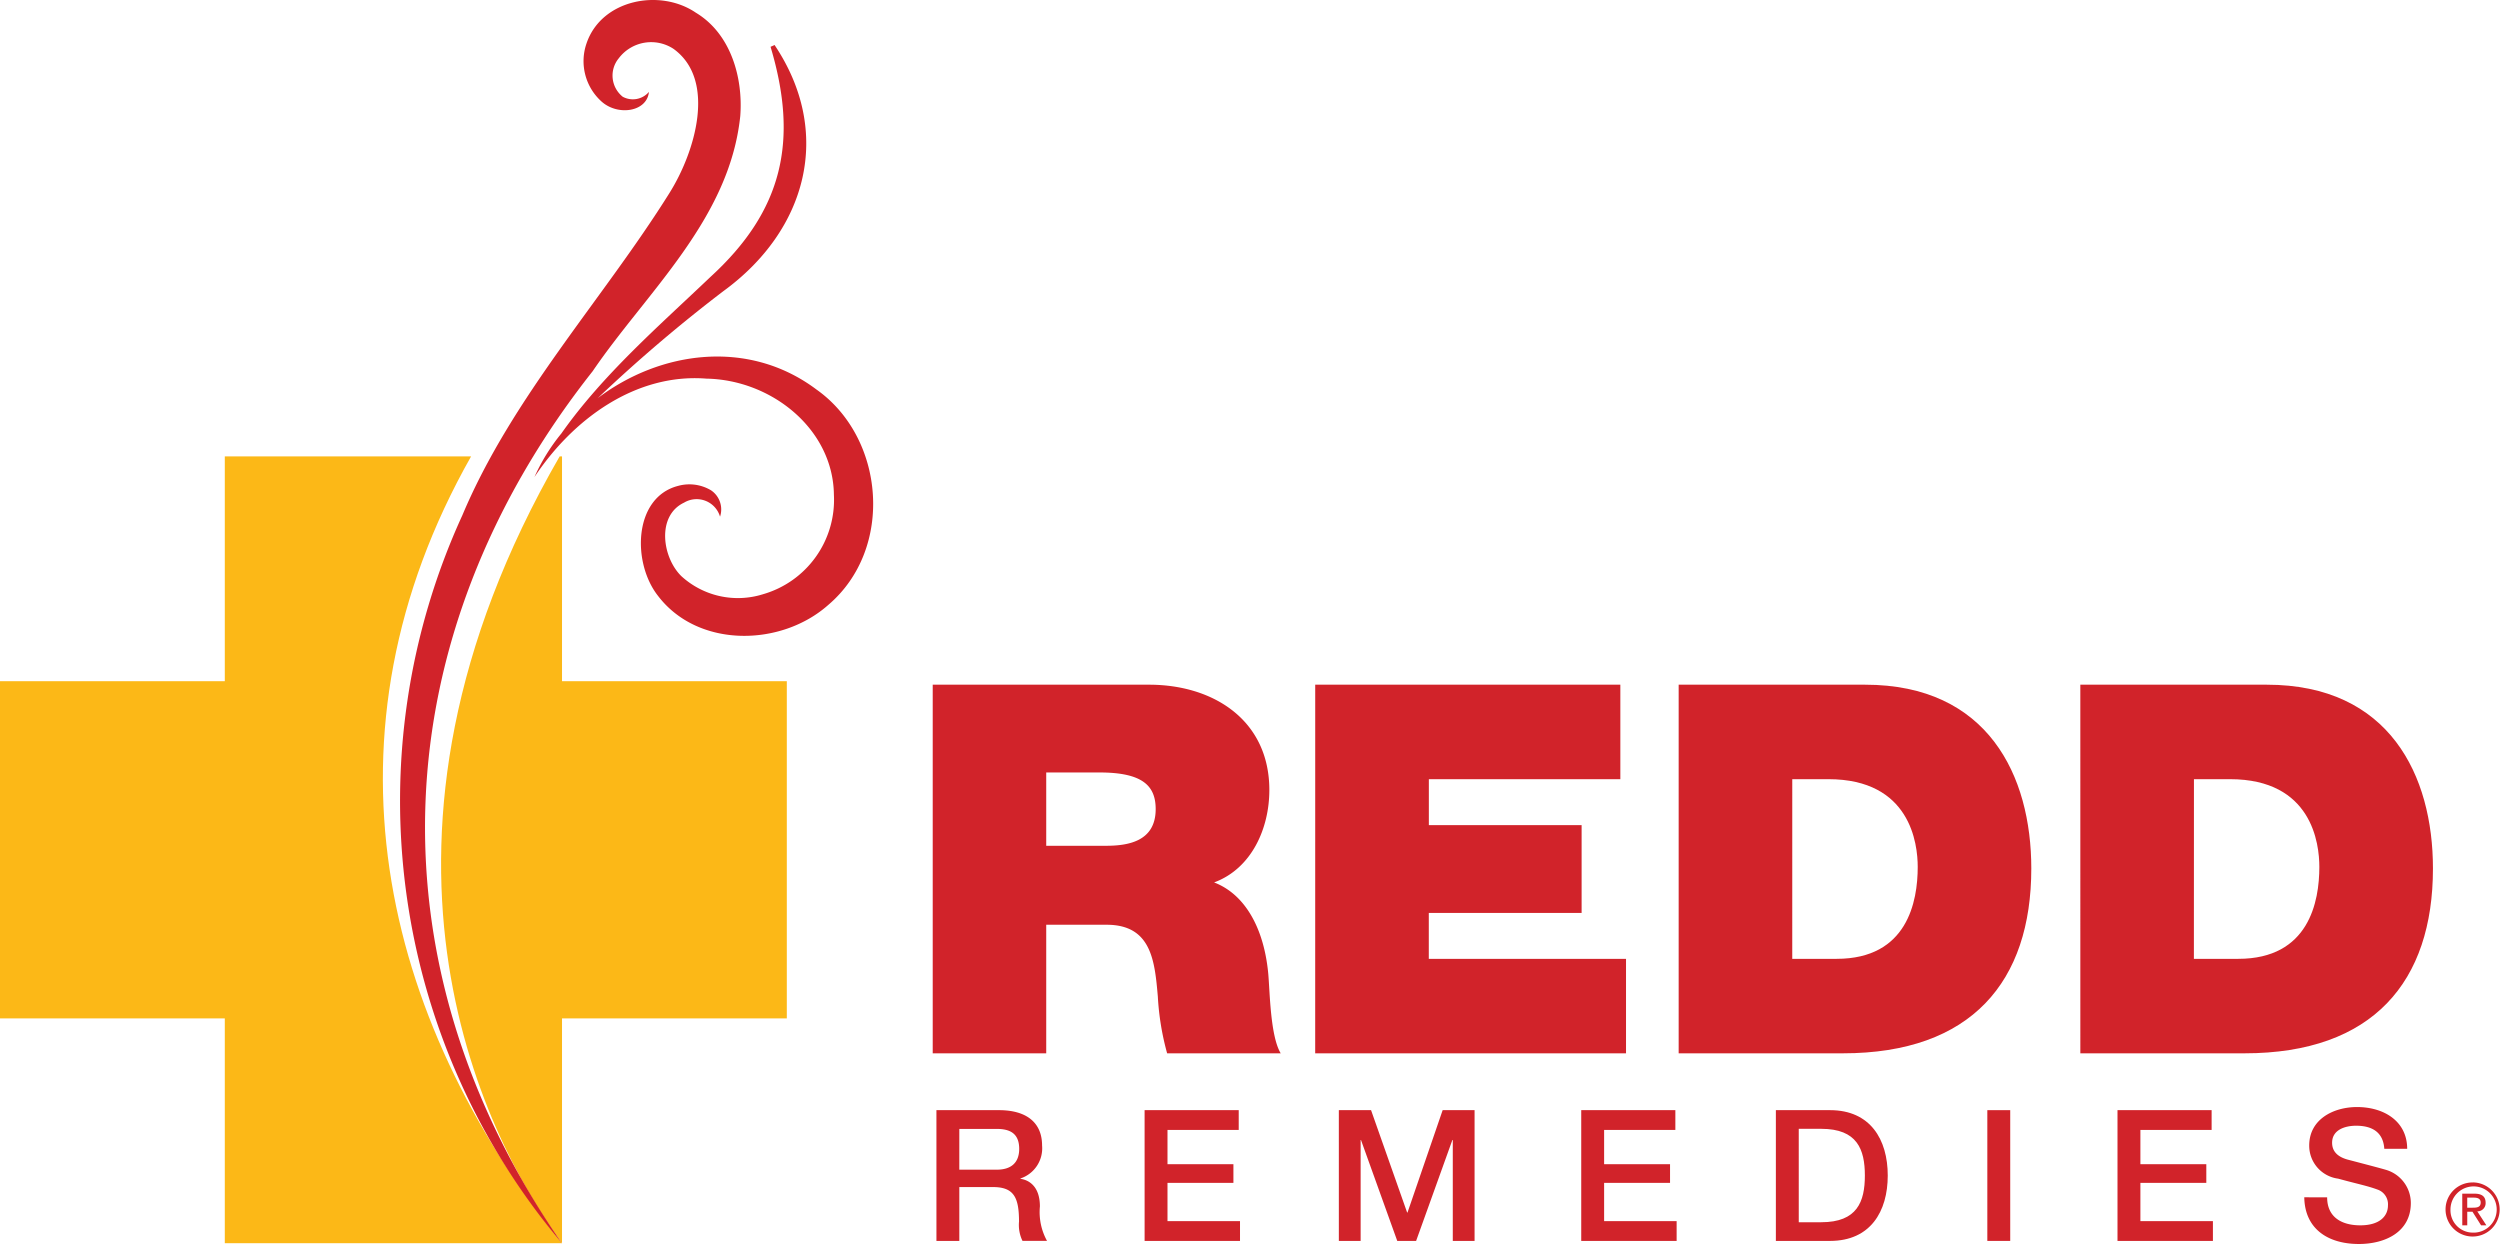 <?xml version="1.0" encoding="UTF-8"?> <svg xmlns="http://www.w3.org/2000/svg" xmlns:xlink="http://www.w3.org/1999/xlink" id="Group_336" data-name="Group 336" width="180.164" height="89.65" viewBox="0 0 180.164 89.65"><defs><clipPath id="clip-path"><rect id="Rectangle_14" data-name="Rectangle 14" width="180.164" height="89.651" fill="none"></rect></clipPath></defs><g id="Group_12" data-name="Group 12" clip-path="url(#clip-path)"><path id="Path_100" data-name="Path 100" d="M340.8,250.191h15.59c4.651,0,8.669,2.566,8.669,7.59,0,2.752-1.265,5.655-3.981,6.66,2.232.855,3.609,3.311,3.907,6.622.112,1.3.149,4.465.893,5.693h-8.185a19.172,19.172,0,0,1-.67-4.093c-.223-2.53-.446-5.172-3.684-5.172H348.98v9.265H340.8ZM348.98,261.8h4.279c1.526,0,3.609-.261,3.609-2.642,0-1.674-.93-2.642-4.056-2.642H348.98Z" transform="translate(-273.583 -200.848)" fill="#d1232a"></path><path id="Path_101" data-name="Path 101" d="M480.583,250.19h21.989V257h-13.8v3.311h11.009v6.325H488.768v3.312h14.213v6.809h-22.4Z" transform="translate(-385.801 -200.847)" fill="#d1232a"></path><path id="Path_102" data-name="Path 102" d="M613.388,250.19h13.432c8.855,0,11.981,6.548,11.981,13.245,0,8.148-4.316,13.32-13.581,13.32H613.388Zm8.186,19.756h3.2c5.1,0,5.842-4.13,5.842-6.623,0-1.674-.522-6.324-6.436-6.324h-2.605Z" transform="translate(-492.414 -200.847)" fill="#d1232a"></path><path id="Path_103" data-name="Path 103" d="M760.158,250.19h13.431c8.856,0,11.981,6.548,11.981,13.245,0,8.148-4.317,13.32-13.581,13.32h-11.83Zm8.184,19.756h3.2c5.1,0,5.841-4.13,5.841-6.623,0-1.674-.521-6.324-6.437-6.324h-2.6Z" transform="translate(-610.238 -200.847)" fill="#d1232a"></path><path id="Path_104" data-name="Path 104" d="M342.172,405.656h4.5c2.058,0,3.114.95,3.114,2.547a2.288,2.288,0,0,1-1.557,2.375v.026c.567.079,1.4.5,1.4,1.993a4.291,4.291,0,0,0,.514,2.481h-1.768a2.626,2.626,0,0,1-.251-1.386c0-1.728-.356-2.493-1.873-2.493h-2.429v3.88h-1.649Zm1.649,4.289h2.706c1.042,0,1.61-.515,1.61-1.5,0-1.2-.778-1.438-1.636-1.438h-2.679Z" transform="translate(-274.688 -325.652)" fill="#d1232a"></path><path id="Path_105" data-name="Path 105" d="M418.237,405.655h6.783v1.426h-5.133v2.467h4.751v1.346h-4.751v2.758h5.226v1.426h-6.875Z" transform="translate(-335.751 -325.651)" fill="#d1232a"></path><path id="Path_106" data-name="Path 106" d="M489.218,405.655h2.322l2.6,7.377h.027l2.533-7.377H499v9.423h-1.57v-7.272H497.4l-2.613,7.272h-1.359l-2.613-7.272h-.026v7.272h-1.57Z" transform="translate(-392.734 -325.651)" fill="#d1232a"></path><path id="Path_107" data-name="Path 107" d="M577.793,405.655h6.783v1.426h-5.134v2.467h4.751v1.346h-4.751v2.758h5.226v1.426h-6.875Z" transform="translate(-463.84 -325.651)" fill="#d1232a"></path><path id="Path_108" data-name="Path 108" d="M648.909,405.655h3.906c2.9,0,4.157,2.112,4.157,4.711s-1.254,4.712-4.157,4.712h-3.906Zm1.65,8.077h1.623c2.587,0,3.141-1.478,3.141-3.366S654.768,407,652.181,407h-1.623Z" transform="translate(-520.93 -325.651)" fill="#d1232a"></path><rect id="Rectangle_13" data-name="Rectangle 13" width="1.65" height="9.423" transform="translate(143.218 80.004)" fill="#d1232a"></rect><path id="Path_109" data-name="Path 109" d="M773.74,405.655h6.783v1.426H775.39v2.467h4.75v1.346h-4.75v2.758h5.226v1.426H773.74Z" transform="translate(-621.141 -325.651)" fill="#d1232a"></path><path id="Path_110" data-name="Path 110" d="M843.632,411.026c0,1.451,1.069,2.019,2.389,2.019,1.452,0,1.993-.713,1.993-1.424a1.12,1.12,0,0,0-.779-1.162c-.66-.25-1.518-.422-2.81-.778a2.393,2.393,0,0,1-2.085-2.389c0-1.887,1.742-2.771,3.444-2.771,1.967,0,3.616,1.042,3.616,3.008h-1.649c-.079-1.213-.9-1.662-2.033-1.662-.765,0-1.728.277-1.728,1.227,0,.66.448,1.03,1.121,1.215.146.039,2.23.58,2.718.725a2.494,2.494,0,0,1,1.834,2.4c0,2.111-1.873,2.956-3.747,2.956-2.152,0-3.893-1.029-3.932-3.365Z" transform="translate(-675.925 -324.741)" fill="#d1232a"></path><path id="Path_111" data-name="Path 111" d="M895.582,432.057A1.95,1.95,0,1,1,893.614,434a1.94,1.94,0,0,1,1.969-1.939m0,3.615A1.666,1.666,0,1,0,893.969,434a1.613,1.613,0,0,0,1.614,1.675m-.765-2.806h.883c.541,0,.8.213.8.65a.587.587,0,0,1-.6.623l.654,1.006h-.382l-.62-.98h-.375v.98h-.358Zm.358,1.011h.37c.31,0,.6-.016.6-.375,0-.3-.261-.351-.5-.351h-.469Z" transform="translate(-717.374 -346.846)" fill="#d1232a"></path><path id="Path_112" data-name="Path 112" d="M169.891,166.8h-.172c-15.993,27.715-5.708,48.712.172,56.7v-16.2h16.2v-24.3h-16.2Z" transform="translate(-129.389 -133.907)" fill="#fcb817"></path><path id="Path_113" data-name="Path 113" d="M33.948,166.8c-11.309,19.962-6.545,40.446,6.554,56.7H16.2v-16.2H0v-24.3H16.2V166.8Z" transform="translate(0 -133.907)" fill="#fcb817"></path><path id="Path_114" data-name="Path 114" d="M160.043,26.738c3.87-5.68,9.853-10.92,10.628-18.375.209-2.7-.643-5.91-3.2-7.447-2.574-1.758-6.805-.967-7.881,2.216A3.909,3.909,0,0,0,160.7,7.34c1.178,1.027,3.25.716,3.388-.716a1.525,1.525,0,0,1-1.888.348,1.953,1.953,0,0,1-.282-2.776,2.927,2.927,0,0,1,3.936-.679c3.105,2.23,1.591,7.412-.3,10.415-4.754,7.6-11.336,14.694-14.91,23.2A49.4,49.4,0,0,0,157.825,89.6c-14.048-20.218-12.92-43.7,2.218-62.86" transform="translate(-117.323 0)" fill="#d1232a"></path><path id="Path_115" data-name="Path 115" d="M215.577,41.246c-4.889-3.643-11.224-2.755-15.728.652a109.618,109.618,0,0,1,9.054-7.712c6.04-4.4,7.921-11.427,3.692-17.739l-.289.129c2.023,6.762.9,11.8-4.337,16.589-3.708,3.535-7.749,7.03-10.735,11.272a13.924,13.924,0,0,0-1.945,3.146c2.757-4.158,7.283-7.5,12.4-7.093,4.686.085,9.128,3.632,9.182,8.371a7.077,7.077,0,0,1-5.111,7.166,6.041,6.041,0,0,1-5.879-1.3c-1.386-1.351-1.8-4.357.19-5.3a1.758,1.758,0,0,1,2.594,1.01,1.659,1.659,0,0,0-.65-1.9,3.045,3.045,0,0,0-2.38-.316c-3.2.833-3.323,5.514-1.451,7.909,2.883,3.8,8.879,3.689,12.28.668,4.771-4.052,4.092-12.073-.887-15.55" transform="translate(-156.775 -13.203)" fill="#d1232a"></path></g></svg> 